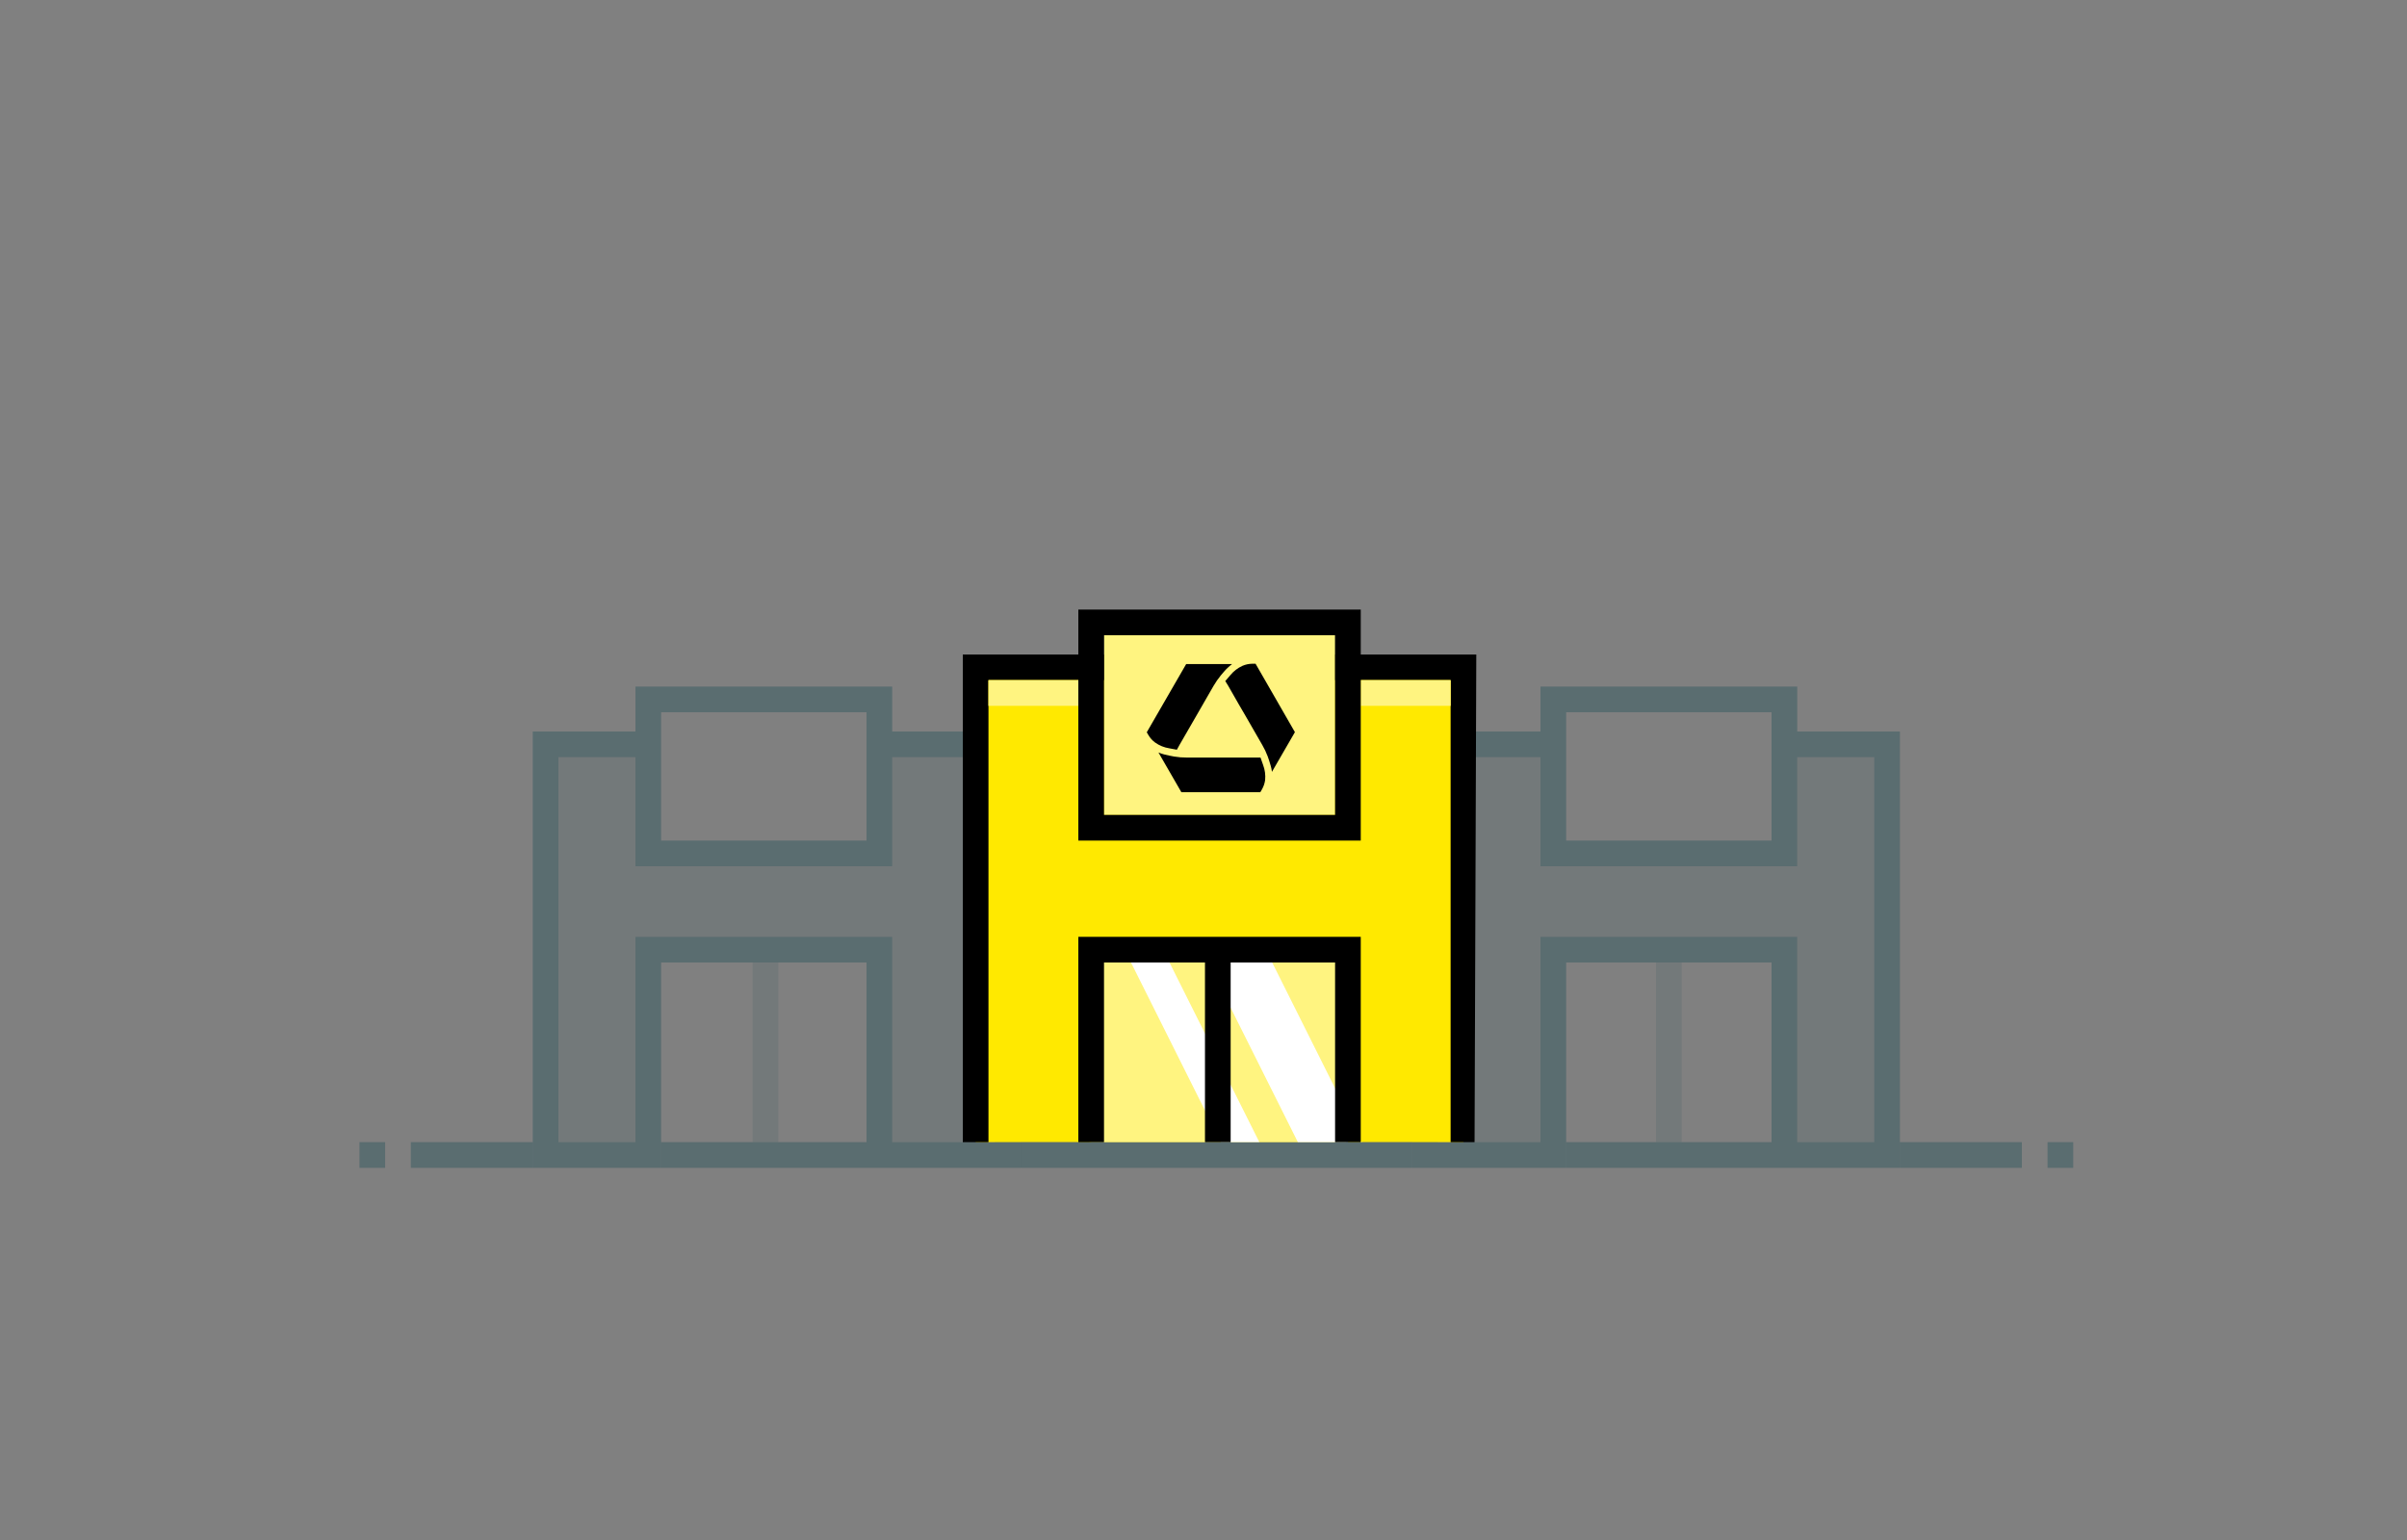 <svg width="375" height="240" viewBox="0 0 375 240" fill="none" xmlns="http://www.w3.org/2000/svg">
<rect x="0" y="0" width="375" height="240" fill="#808080" stroke="none"/>
<path opacity="0.1" d="M117.259 150H121.259V178H117.259V150Z" fill="#00414B"/>
<path opacity="0.3" fill-rule="evenodd" clip-rule="evenodd" d="M139 114V107H99.001V114H83.001V182H103.001V150H135.001V182H159.001V114H139ZM139 135H99.001V118H87.001V178H99.001V146H139.001V178H155.001V118H139V135ZM103 131H135V111H103V131Z" fill="#00414B"/>
<path opacity="0.3" d="M103.001 178H135.001V182H103.001V178Z" fill="#00414B"/>
<path opacity="0.3" d="M64.006 178H83.001V182H64.006V178Z" fill="#00414B"/>
<path opacity="0.3" d="M56.001 178H60.001V182H56.001V178Z" fill="#00414B"/>
<path opacity="0.1" fill-rule="evenodd" clip-rule="evenodd" d="M99 118V135H139V118H152.5V178H139V146H99V178H87V118H99Z" fill="#00414B"/>
<path opacity="0.3" fill-rule="evenodd" clip-rule="evenodd" d="M240 135H280V118H292V178H280V146H240V178H224V118H240V135ZM240 114V107H280V114H296V182H276V150H244V182H220V114H240ZM276 131H244V111H276V131Z" fill="#00414B"/>
<path opacity="0.1" d="M262 150H258V178H262V150Z" fill="#00414B"/>
<path opacity="0.3" d="M276 178H244V182H276V178Z" fill="#00414B"/>
<path opacity="0.3" d="M314.995 178H296V182H314.995V178Z" fill="#00414B"/>
<path opacity="0.3" d="M323 178H319V182H323V178Z" fill="#00414B"/>
<path opacity="0.1" fill-rule="evenodd" clip-rule="evenodd" d="M280 118V135H240V118H226.5V178H240V146H280V178H292V118H280Z" fill="#00414B"/>
<path d="M209.73 147.664H169.73V178.014H209.73V147.664Z" fill="#FFE900"/>
<path opacity="0.5" d="M209.73 147.664H169.73V178.014H209.73V147.664Z" fill="white"/>
<path fill-rule="evenodd" clip-rule="evenodd" d="M212.201 178H202.201L188.201 150H198.201L212.201 178Z" fill="white"/>
<path fill-rule="evenodd" clip-rule="evenodd" d="M196.201 178H190.201L176.201 150H182.201L196.201 178Z" fill="white"/>
<path fill-rule="evenodd" clip-rule="evenodd" d="M210 177.992V147.828H170V177.992H152V103.828H228V177.992H210Z" fill="#FFE900"/>
<path fill-rule="evenodd" clip-rule="evenodd" d="M230 102H150V178H172V150H208V178H229.73L230 102ZM226 106V178H212V150V146H208H172H168V150V178H154V106H226Z" fill="black"/>
<path fill-rule="evenodd" clip-rule="evenodd" d="M172 127H208V99H172V127ZM168 106H154V110H168V106ZM226 106H212V110H226V106Z" fill="#FFE900"/>
<path opacity="0.5" fill-rule="evenodd" clip-rule="evenodd" d="M208 127H172V99H208V127ZM168 106H154V110H168V106ZM212 106H226V110H212V106Z" fill="white"/>
<path d="M212 131H168V95H212V131ZM172 127H208V99H172V127Z" fill="black"/>
<path d="M191.73 150H187.73V178H191.73V150Z" fill="black"/>
<path fill-rule="evenodd" clip-rule="evenodd" d="M201.742 114.1L198.162 120.29C198.128 119.979 198.068 119.671 197.982 119.37C197.872 118.96 197.592 118.11 197.502 117.88C197.272 117.26 196.987 116.661 196.652 116.09L193.992 111.47C193.992 111.47 192.232 108.47 191.332 106.85C191.222 106.66 191.072 106.42 190.892 106.14L191.672 105.23C192.182 104.605 192.828 104.105 193.562 103.77C194.045 103.559 194.565 103.447 195.092 103.44H195.612L201.742 114.1ZM196.602 123.03L196.352 123.46H184.052L180.482 117.27C180.768 117.391 181.062 117.492 181.362 117.57C181.772 117.68 182.662 117.86 182.902 117.9C183.563 118.012 184.232 118.065 184.902 118.06H195.542H196.382C196.472 118.33 196.591 118.661 196.675 118.897L196.675 118.897C196.732 119.056 196.774 119.172 196.782 119.2C197.069 119.955 197.178 120.766 197.102 121.57C197.029 122.084 196.859 122.58 196.602 123.03ZM189.072 106.88C189.406 106.308 189.783 105.763 190.202 105.25C190.219 105.231 190.239 105.206 190.264 105.177C190.474 104.926 190.946 104.36 191.242 104.1C191.466 103.883 191.703 103.679 191.952 103.49H184.802L178.852 113.79L178.662 114.12L178.912 114.55C179.179 115.008 179.536 115.406 179.962 115.72C180.619 116.188 181.375 116.497 182.172 116.62L183.352 116.84C183.502 116.55 183.642 116.3 183.752 116.11L186.412 111.5C186.412 111.5 188.172 108.46 189.072 106.88Z" fill="black"/>
<rect opacity="0.3" x="159" y="178" width="61" height="4" fill="#00414B"/>
</svg>
